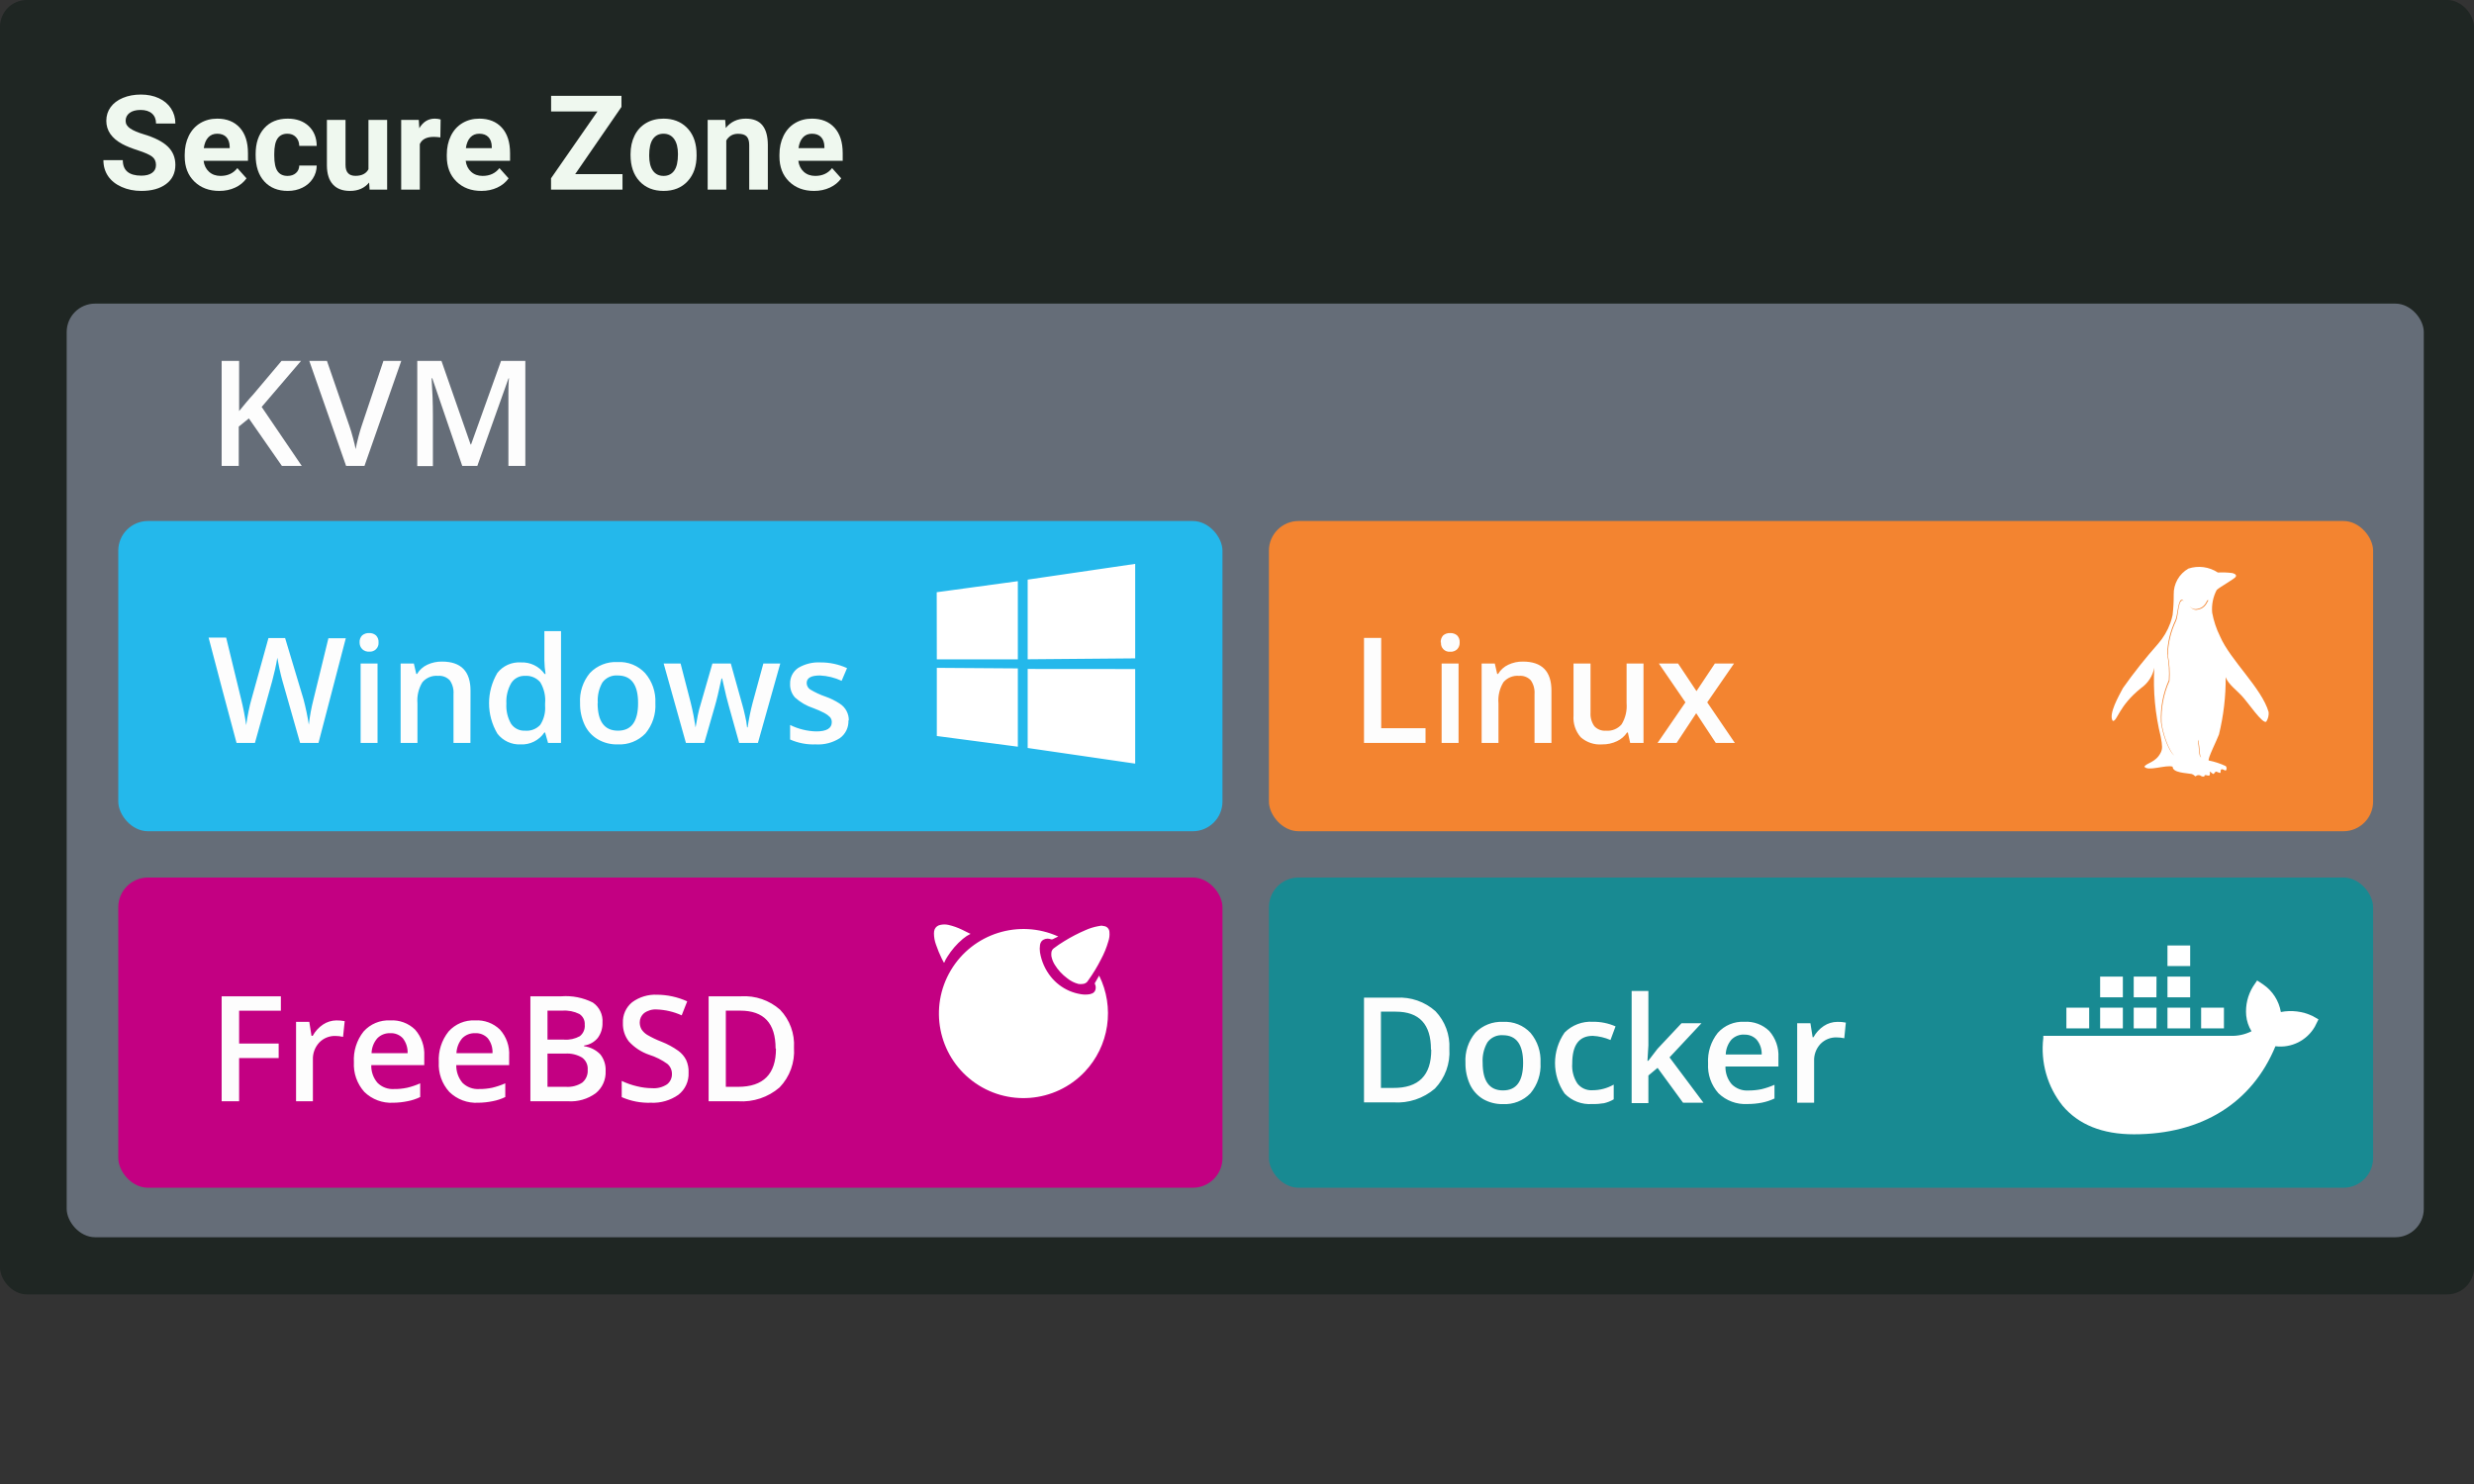 <?xml version="1.0" encoding="UTF-8"?>
<svg width="300px" height="180px" viewBox="0 0 300 180" version="1.1" xmlns="http://www.w3.org/2000/svg" xmlns:xlink="http://www.w3.org/1999/xlink">
    <rect x="0" y="0" width="300" height="180" fill="#333333" stroke="none"/>
    <title>gfx_virtual_machines</title>
    <g id="gfx_virtual_machines" stroke="none" stroke-width="1" fill="none" fill-rule="evenodd">
        <g id="architecture-vms" fill-rule="nonzero">
            <rect id="Rectangle" fill="#00120B" opacity="0.4" x="0" y="0" width="300" height="157" rx="3.257"></rect>
            <rect id="Rectangle" fill="#656D78" x="8.086" y="36.826" width="285.825" height="113.244" rx="3.446"></rect>
            <rect id="Rectangle" fill="#C30082" x="14.342" y="106.437" width="133.896" height="37.629" rx="3.602"></rect>
            <rect id="Rectangle" fill="#188A92" x="153.87" y="106.437" width="133.896" height="37.629" rx="3.602"></rect>
            <rect id="Rectangle" fill="#24B8EB" x="14.342" y="63.195" width="133.896" height="37.629" rx="3.602"></rect>
            <rect id="Rectangle" fill="#F38430" x="153.87" y="63.195" width="133.896" height="37.629" rx="3.602"></rect>
            <path d="M38.621,90.111 L36.39,90.111 L34.227,82.512 C34.138,82.188 34.015,81.708 33.881,81.083 C33.747,80.458 33.658,79.967 33.625,79.778 C33.569,80.157 33.48,80.637 33.346,81.228 C33.212,81.82 33.1,82.266 33.022,82.545 L30.914,90.111 L28.684,90.111 L26.967,83.695 L25.294,77.334 L27.424,77.334 L29.242,84.811 C29.5,85.848 29.704,86.899 29.855,87.957 C29.911,87.466 30.011,86.92 30.134,86.306 C30.257,85.692 30.379,85.19 30.491,84.822 L32.554,77.39 L34.572,77.39 L36.803,84.811 C37.072,85.829 37.288,86.861 37.45,87.902 C37.567,86.859 37.757,85.826 38.019,84.811 L39.825,77.412 L41.933,77.412 L38.621,90.111 Z M43.606,77.925 C43.583,77.613 43.692,77.305 43.907,77.077 C44.145,76.873 44.453,76.769 44.766,76.787 C45.072,76.771 45.372,76.875 45.602,77.077 C45.817,77.305 45.926,77.613 45.903,77.925 C45.927,78.228 45.817,78.526 45.603,78.74 C45.388,78.955 45.091,79.065 44.788,79.041 C44.472,79.068 44.16,78.958 43.929,78.74 C43.715,78.524 43.598,78.23 43.606,77.925 L43.606,77.925 Z M45.781,90.111 L43.729,90.111 L43.729,80.481 L45.781,80.481 L45.781,90.111 Z M57.045,90.111 L54.993,90.111 L54.993,84.186 C55.038,83.597 54.88,83.01 54.546,82.523 C54.18,82.13 53.654,81.928 53.119,81.976 C52.4,81.91 51.693,82.197 51.223,82.746 C50.753,83.515 50.542,84.415 50.621,85.313 L50.621,90.111 L48.58,90.111 L48.58,80.481 L50.186,80.481 L50.476,81.742 L50.576,81.742 C50.867,81.254 51.299,80.865 51.814,80.626 C52.372,80.366 52.983,80.236 53.599,80.246 C55.907,80.246 57.056,81.429 57.056,83.773 L57.045,90.111 Z M63.123,90.29 C62.029,90.341 60.979,89.853 60.312,88.984 C58.967,86.714 58.967,83.889 60.312,81.619 C60.993,80.752 62.057,80.277 63.156,80.347 C64.296,80.292 65.384,80.822 66.045,81.753 L66.156,81.753 C66.07,81.21 66.022,80.662 66.011,80.113 L66.011,76.553 L68.03,76.553 L68.03,90.111 L66.457,90.111 L66.1,88.85 L66.011,88.85 C65.367,89.804 64.271,90.35 63.123,90.29 L63.123,90.29 Z M63.669,88.627 C64.358,88.691 65.038,88.431 65.509,87.924 C65.954,87.24 66.161,86.428 66.1,85.614 L66.1,85.335 C66.183,84.431 65.976,83.524 65.509,82.746 C65.049,82.211 64.362,81.925 63.658,81.976 C62.988,81.948 62.355,82.28 61.996,82.847 C61.559,83.604 61.353,84.473 61.405,85.346 C61.351,86.199 61.549,87.049 61.974,87.79 C62.353,88.348 62.996,88.665 63.669,88.627 L63.669,88.627 Z M79.472,85.279 C79.553,86.615 79.122,87.932 78.268,88.962 C77.397,89.868 76.177,90.353 74.922,90.29 C74.07,90.317 73.228,90.104 72.491,89.676 C71.794,89.267 71.238,88.656 70.896,87.924 C70.511,87.096 70.32,86.192 70.338,85.279 C70.259,83.95 70.69,82.641 71.543,81.619 C72.415,80.717 73.635,80.236 74.888,80.302 C76.149,80.23 77.377,80.725 78.234,81.652 C79.096,82.658 79.539,83.956 79.472,85.279 L79.472,85.279 Z M72.468,85.279 C72.468,87.511 73.294,88.627 74.933,88.627 C76.572,88.627 77.375,87.511 77.375,85.279 C77.375,83.047 76.55,81.931 74.911,81.931 C74.185,81.871 73.48,82.192 73.048,82.78 C72.617,83.538 72.422,84.409 72.491,85.279 L72.468,85.279 Z M89.632,90.111 L88.383,85.648 C88.238,85.179 87.959,84.063 87.569,82.3 L87.491,82.3 C87.156,83.862 86.888,84.978 86.688,85.648 L85.405,90.111 L83.175,90.111 L80.476,80.481 L82.528,80.481 L83.755,85.223 C84.033,86.339 84.223,87.4 84.346,88.236 C84.413,87.812 84.502,87.333 84.613,86.775 C84.725,86.217 84.836,85.826 84.926,85.547 L86.387,80.481 L88.617,80.481 L90.033,85.547 C90.123,85.837 90.223,86.272 90.357,86.853 C90.468,87.304 90.546,87.763 90.591,88.225 L90.658,88.225 C90.804,87.214 91.009,86.211 91.271,85.223 L92.565,80.481 L94.617,80.481 L91.907,90.111 L89.632,90.111 Z M102.881,87.366 C102.927,88.217 102.536,89.034 101.844,89.531 C100.971,90.089 99.944,90.354 98.911,90.29 C97.846,90.332 96.785,90.13 95.81,89.698 L95.81,87.935 C96.797,88.422 97.878,88.689 98.978,88.716 C100.238,88.716 100.862,88.337 100.862,87.6 C100.871,87.376 100.796,87.157 100.651,86.987 C100.452,86.784 100.222,86.615 99.97,86.484 C99.537,86.26 99.09,86.063 98.632,85.893 C97.805,85.625 97.045,85.183 96.401,84.599 C95.993,84.144 95.781,83.546 95.81,82.936 C95.785,82.164 96.161,81.434 96.803,81.005 C97.618,80.525 98.557,80.296 99.502,80.347 C100.61,80.342 101.706,80.578 102.714,81.039 L102.056,82.579 C101.232,82.195 100.342,81.975 99.435,81.931 C98.32,81.931 97.818,82.244 97.818,82.858 C97.825,83.168 97.983,83.456 98.242,83.628 C98.824,83.977 99.44,84.265 100.082,84.487 C100.69,84.699 101.27,84.984 101.81,85.335 C102.526,85.778 102.952,86.569 102.926,87.411 L102.881,87.366 Z M36.591,56.511 L34.182,56.511 L30.178,50.752 L28.952,51.746 L28.952,56.511 L26.877,56.511 L26.877,43.778 L28.996,43.778 L28.996,49.86 C29.565,49.168 30.112,48.487 30.703,47.851 L34.138,43.778 L36.502,43.778 C34.271,46.389 32.68,48.249 31.729,49.358 L36.591,56.511 Z M46.494,43.778 L48.658,43.778 L44.197,56.511 L41.967,56.511 L37.506,43.778 L39.647,43.778 L42.379,51.701 C42.513,52.08 42.658,52.56 42.814,53.152 C42.97,53.743 43.082,54.201 43.126,54.48 C43.204,54.044 43.316,53.531 43.472,52.951 C43.628,52.371 43.751,51.946 43.851,51.667 L46.494,43.778 Z M56.052,56.511 L52.416,45.876 L52.338,45.876 C52.439,47.46 52.494,48.945 52.494,50.34 L52.494,56.533 L50.599,56.533 L50.599,43.778 L53.532,43.778 L57.067,53.911 L57.123,53.911 L60.758,43.778 L63.703,43.778 L63.703,56.511 L61.651,56.511 L61.651,47.739 C61.651,47.739 61.651,46.11 61.729,45.898 L61.662,45.898 L57.881,56.511 L56.052,56.511 Z M28.996,133.577 L26.877,133.577 L26.877,120.844 L34.059,120.844 L34.059,122.596 L28.996,122.596 L28.996,126.58 L33.792,126.58 L33.792,128.332 L28.996,128.332 L28.996,133.577 Z M40.784,123.768 C41.125,123.763 41.465,123.793 41.799,123.857 L41.599,125.765 C41.303,125.694 41,125.656 40.695,125.654 C39.949,125.625 39.226,125.917 38.71,126.457 C38.186,127.022 37.909,127.773 37.941,128.544 L37.941,133.577 L35.9,133.577 L35.9,123.946 L37.506,123.946 L37.773,125.642 L37.918,125.642 C38.218,125.091 38.647,124.62 39.167,124.27 C39.647,123.95 40.208,123.776 40.784,123.768 Z M47.688,133.755 C46.384,133.831 45.108,133.353 44.175,132.438 C43.293,131.452 42.84,130.155 42.914,128.834 C42.837,127.494 43.253,126.171 44.086,125.118 C44.903,124.2 46.093,123.703 47.32,123.768 C48.436,123.699 49.529,124.104 50.331,124.884 C51.106,125.76 51.507,126.906 51.446,128.075 L51.446,129.191 L45.022,129.191 C44.994,129.979 45.265,130.748 45.781,131.345 C46.312,131.87 47.043,132.142 47.788,132.092 C48.32,132.1 48.851,132.047 49.372,131.936 C49.915,131.808 50.446,131.629 50.955,131.401 L50.955,133.063 C50.474,133.297 49.964,133.466 49.439,133.565 C48.862,133.685 48.276,133.749 47.688,133.755 L47.688,133.755 Z M47.32,125.319 C46.736,125.294 46.169,125.517 45.758,125.933 C45.321,126.435 45.072,127.074 45.056,127.74 L49.428,127.74 C49.454,127.088 49.249,126.447 48.848,125.933 C48.455,125.511 47.895,125.286 47.32,125.319 L47.32,125.319 Z M57.993,133.755 C56.689,133.831 55.413,133.353 54.48,132.438 C53.591,131.455 53.133,130.157 53.208,128.834 C53.133,127.492 53.554,126.17 54.39,125.118 C55.204,124.202 56.39,123.705 57.613,123.768 C58.729,123.699 59.823,124.104 60.625,124.884 C61.409,125.755 61.811,126.905 61.74,128.075 L61.74,129.191 L55.327,129.191 C55.31,129.977 55.58,130.743 56.086,131.345 C56.623,131.868 57.356,132.14 58.104,132.092 C58.636,132.1 59.167,132.047 59.688,131.936 C60.231,131.806 60.761,131.627 61.271,131.401 L61.271,133.063 C60.79,133.297 60.28,133.466 59.755,133.565 C59.175,133.686 58.585,133.749 57.993,133.755 L57.993,133.755 Z M57.613,125.319 C57.03,125.296 56.464,125.518 56.052,125.933 C55.623,126.44 55.376,127.076 55.349,127.74 L59.721,127.74 C59.757,127.089 59.555,126.446 59.152,125.933 C58.759,125.513 58.199,125.288 57.625,125.319 L57.613,125.319 Z M64.316,120.844 L68.086,120.844 C69.398,120.747 70.713,121.009 71.888,121.603 C72.685,122.146 73.131,123.073 73.059,124.035 C73.083,124.699 72.883,125.352 72.491,125.888 C72.075,126.397 71.481,126.729 70.829,126.814 L70.829,126.903 C71.58,127.001 72.276,127.351 72.803,127.897 C73.251,128.471 73.477,129.188 73.439,129.916 C73.488,130.954 73.041,131.953 72.234,132.606 C71.266,133.31 70.083,133.653 68.888,133.577 L64.316,133.577 L64.316,120.844 Z M66.39,126.1 L68.398,126.1 C69.06,126.151 69.723,126.007 70.305,125.687 C70.733,125.353 70.961,124.822 70.907,124.281 C70.942,123.761 70.689,123.264 70.249,122.986 C69.613,122.673 68.905,122.534 68.197,122.585 L66.39,122.585 L66.39,126.1 Z M66.39,127.796 L66.39,131.825 L68.621,131.825 C69.316,131.874 70.008,131.698 70.595,131.322 C71.062,130.94 71.313,130.352 71.264,129.749 C71.31,129.173 71.052,128.614 70.584,128.276 C69.961,127.909 69.241,127.742 68.52,127.796 L66.39,127.796 Z M83.498,130.117 C83.543,131.152 83.086,132.145 82.271,132.784 C81.296,133.472 80.118,133.814 78.926,133.755 C77.711,133.797 76.503,133.564 75.39,133.074 L75.39,131.11 C75.982,131.392 76.603,131.609 77.242,131.758 C77.84,131.907 78.454,131.986 79.071,131.992 C79.712,132.041 80.351,131.876 80.888,131.523 C81.275,131.221 81.495,130.753 81.48,130.262 C81.487,129.796 81.286,129.35 80.933,129.046 C80.254,128.557 79.501,128.18 78.703,127.93 C77.762,127.606 76.918,127.049 76.249,126.312 C75.758,125.674 75.506,124.885 75.535,124.08 C75.489,123.114 75.903,122.183 76.651,121.569 C77.526,120.924 78.598,120.601 79.684,120.654 C80.943,120.662 82.185,120.935 83.331,121.458 L82.662,123.154 C81.71,122.722 80.684,122.48 79.639,122.44 C79.09,122.403 78.545,122.561 78.1,122.886 C77.768,123.162 77.576,123.571 77.576,124.002 C77.571,124.298 77.644,124.591 77.788,124.85 C77.967,125.121 78.203,125.349 78.48,125.52 C79.028,125.842 79.603,126.118 80.197,126.345 C80.929,126.63 81.622,127.004 82.26,127.461 C82.66,127.753 82.985,128.135 83.208,128.577 C83.425,129.06 83.525,129.588 83.498,130.117 L83.498,130.117 Z M96.279,127.082 C96.404,128.865 95.768,130.617 94.528,131.903 C93.136,133.1 91.329,133.701 89.498,133.577 L85.929,133.577 L85.929,120.844 L89.866,120.844 C91.596,120.739 93.296,121.325 94.595,122.473 C95.773,123.708 96.384,125.378 96.279,127.082 L96.279,127.082 Z M94.048,127.16 C94.048,124.102 92.621,122.585 89.766,122.585 L88.015,122.585 L88.015,131.825 L89.498,131.825 C92.565,131.825 94.093,130.274 94.093,127.216 L94.048,127.16 Z M175.751,127.216 C175.872,128.998 175.236,130.748 174,132.037 C172.605,133.236 170.794,133.838 168.959,133.711 L165.401,133.711 L165.401,121.011 L169.338,121.011 C171.07,120.905 172.773,121.495 174.067,122.652 C175.234,123.875 175.843,125.527 175.751,127.216 L175.751,127.216 Z M173.52,127.283 C173.52,124.236 172.104,122.708 169.249,122.708 L167.454,122.708 L167.454,131.959 L168.926,131.959 C172.019,131.988 173.561,130.445 173.554,127.327 L173.52,127.283 Z M186.803,128.912 C186.883,130.253 186.449,131.575 185.587,132.606 C184.716,133.509 183.495,133.99 182.242,133.923 C181.407,133.938 180.583,133.73 179.855,133.32 C179.163,132.905 178.609,132.296 178.26,131.568 C177.876,130.736 177.686,129.828 177.703,128.912 C177.621,127.586 178.053,126.28 178.907,125.263 C179.78,124.362 181,123.882 182.253,123.946 C183.512,123.871 184.739,124.362 185.599,125.285 C186.445,126.298 186.875,127.594 186.803,128.912 L186.803,128.912 Z M179.788,128.912 C179.788,131.144 180.613,132.26 182.253,132.26 C183.892,132.26 184.695,131.144 184.695,128.912 C184.695,126.68 183.87,125.564 182.242,125.564 C181.511,125.507 180.802,125.832 180.368,126.424 C179.933,127.177 179.731,128.043 179.788,128.912 L179.788,128.912 Z M193.071,133.911 C191.822,134.004 190.597,133.538 189.725,132.639 C188.177,130.416 188.177,127.464 189.725,125.241 C190.629,124.332 191.881,123.856 193.16,123.935 C194.104,123.922 195.039,124.113 195.903,124.493 L195.29,126.145 C194.611,125.852 193.886,125.682 193.149,125.642 C191.476,125.642 190.651,126.758 190.651,128.99 C190.585,129.848 190.804,130.703 191.275,131.423 C191.709,131.979 192.39,132.284 193.093,132.238 C194,132.241 194.892,132.006 195.68,131.557 L195.68,133.342 C195.317,133.558 194.921,133.716 194.509,133.811 C194.034,133.892 193.552,133.926 193.071,133.911 L193.071,133.911 Z M199.874,128.667 L200.989,127.216 L203.9,124.114 L206.32,124.114 L202.45,128.254 L206.565,133.755 L204.089,133.755 L201,129.526 L199.885,130.452 L199.885,133.8 L197.855,133.8 L197.855,120.197 L199.885,120.197 L199.885,126.803 L199.773,128.667 L199.874,128.667 Z M211.896,133.911 C210.594,133.986 209.321,133.512 208.383,132.606 C207.498,131.617 207.044,130.315 207.123,128.99 C207.044,127.653 207.461,126.334 208.294,125.285 C209.111,124.367 210.301,123.871 211.528,123.935 C212.644,123.868 213.736,124.273 214.539,125.051 C215.315,125.927 215.715,127.073 215.654,128.243 L215.654,129.358 L209.23,129.358 C209.209,130.145 209.479,130.912 209.989,131.512 C210.522,132.043 211.257,132.32 212.007,132.271 C212.539,132.273 213.07,132.221 213.591,132.115 C214.134,131.985 214.664,131.806 215.175,131.579 L215.175,133.242 C214.692,133.471 214.182,133.639 213.658,133.744 C213.077,133.857 212.487,133.913 211.896,133.911 L211.896,133.911 Z M211.528,125.486 C210.94,125.458 210.369,125.682 209.955,126.1 C209.526,126.606 209.282,127.244 209.264,127.908 L213.625,127.908 C213.651,127.25 213.432,126.606 213.011,126.1 C212.619,125.686 212.064,125.465 211.494,125.497 L211.528,125.486 Z M222.814,123.946 C223.155,123.935 223.495,123.965 223.829,124.035 L223.639,125.933 C223.339,125.866 223.033,125.832 222.725,125.832 C221.979,125.803 221.256,126.096 220.74,126.636 C220.22,127.198 219.947,127.946 219.981,128.711 L219.981,133.755 L217.929,133.755 L217.929,124.114 L219.535,124.114 L219.803,125.81 L219.903,125.81 C220.204,125.262 220.632,124.795 221.152,124.448 C221.644,124.12 222.223,123.945 222.814,123.946 L222.814,123.946 Z M165.401,90.111 L165.401,77.378 L167.487,77.378 L167.487,88.326 L172.862,88.326 L172.862,90.111 L165.401,90.111 Z M174.703,77.925 C174.684,77.615 174.788,77.311 174.993,77.077 C175.231,76.873 175.538,76.769 175.851,76.787 C176.161,76.769 176.465,76.873 176.699,77.077 C176.914,77.305 177.023,77.613 177,77.925 C177.017,78.23 176.908,78.529 176.699,78.751 C176.471,78.966 176.164,79.075 175.851,79.052 C175.548,79.08 175.248,78.972 175.032,78.756 C174.817,78.54 174.708,78.24 174.736,77.936 L174.703,77.925 Z M176.866,90.111 L174.814,90.111 L174.814,80.481 L176.866,80.481 L176.866,90.111 Z M188.13,90.111 L186.078,90.111 L186.078,84.186 C186.123,83.597 185.966,83.01 185.632,82.523 C185.267,82.129 184.739,81.927 184.204,81.976 C183.485,81.91 182.779,82.197 182.309,82.746 C181.838,83.515 181.627,84.415 181.706,85.313 L181.706,90.111 L179.665,90.111 L179.665,80.481 L181.26,80.481 L181.55,81.742 L181.662,81.742 C181.953,81.254 182.384,80.865 182.9,80.626 C183.454,80.365 184.06,80.235 184.673,80.246 C186.981,80.246 188.13,81.429 188.13,83.773 L188.13,90.111 Z M197.677,90.111 L197.398,88.85 L197.297,88.85 C196.997,89.305 196.576,89.668 196.082,89.899 C195.521,90.165 194.907,90.299 194.286,90.29 C193.334,90.367 192.392,90.052 191.677,89.419 C191.043,88.691 190.73,87.737 190.807,86.775 L190.807,80.481 L192.87,80.481 L192.87,86.418 C192.828,87.008 192.989,87.595 193.327,88.08 C193.69,88.471 194.212,88.673 194.743,88.627 C195.463,88.693 196.169,88.406 196.639,87.857 C197.109,87.084 197.32,86.181 197.242,85.279 L197.242,80.481 L199.294,80.481 L199.294,90.111 L197.677,90.111 Z M204.379,85.19 L201.156,80.481 L203.487,80.481 L205.717,83.829 L207.948,80.481 L210.268,80.481 L207.022,85.19 L210.368,90.111 L208.059,90.111 L205.684,86.507 L203.309,90.111 L201,90.111 L204.379,85.19 Z" id="Shape" fill="#FDFDFD"></path>
            <path d="M280.394,123.221 C279.205,122.663 277.869,122.499 276.58,122.752 C276.348,121.39 275.57,120.181 274.428,119.404 L273.703,118.925 L273.212,119.65 C272.562,120.701 272.269,121.934 272.375,123.165 C272.439,123.846 272.66,124.504 273.022,125.084 C272.238,125.479 271.368,125.67 270.491,125.642 L247.773,125.642 L247.773,125.899 C247.421,128.844 248.265,131.807 250.115,134.123 C252.056,136.422 254.955,137.583 258.758,137.583 C266.989,137.583 273.078,133.789 275.922,126.903 C277.844,127.147 279.724,126.215 280.695,124.538 C280.695,124.538 280.807,124.337 281.019,123.89 L281.141,123.645 L280.394,123.221 Z M265.584,114.684 L262.829,114.684 L262.829,117.173 L265.584,117.173 L265.584,114.684 Z M265.584,118.456 L262.829,118.456 L262.829,120.967 L265.584,120.967 L265.584,118.456 Z M261.502,118.456 L258.736,118.456 L258.736,120.967 L261.491,120.967 L261.502,118.456 Z M257.42,118.456 L254.665,118.456 L254.665,120.967 L257.42,120.967 L257.42,118.456 Z M253.338,122.228 L250.572,122.228 L250.572,124.739 L253.338,124.739 L253.338,122.228 Z M257.42,122.228 L254.665,122.228 L254.665,124.739 L257.42,124.739 L257.42,122.228 Z M261.502,122.228 L258.736,122.228 L258.736,124.739 L261.491,124.739 L261.502,122.228 Z M265.584,122.228 L262.829,122.228 L262.829,124.739 L265.584,124.739 L265.584,122.228 Z M269.677,122.228 L266.911,122.228 L266.911,124.739 L269.677,124.739 L269.677,122.228 Z M113.587,71.832 L123.424,70.493 L123.424,79.979 L113.599,79.979 L113.587,71.832 Z M123.424,81.072 L123.424,90.569 L113.599,89.274 L113.599,81.005 L123.424,81.072 Z M124.617,70.304 L137.654,68.395 L137.654,79.856 L124.617,79.967 L124.617,70.304 Z M137.654,81.15 L137.654,92.622 L124.617,90.725 L124.617,81.139 L137.654,81.15 Z M275.097,86.373 C274.283,83.494 270.446,80.068 269.208,77.189 C268.756,76.278 268.433,75.309 268.249,74.31 C268.166,73.361 268.356,72.409 268.796,71.565 C269.208,71.163 271.026,70.203 271.126,69.924 C271.227,69.645 270.848,69.567 270.714,69.511 C270.126,69.433 269.532,69.411 268.941,69.444 C267.887,68.748 266.572,68.571 265.372,68.964 C264.24,69.607 263.554,70.821 263.587,72.122 C263.593,72.946 263.548,73.77 263.454,74.589 C263.387,74.914 263.297,75.235 263.186,75.548 C262.846,76.492 262.331,77.362 261.669,78.115 C260.159,79.817 258.744,81.601 257.431,83.46 C256.929,84.42 255.647,86.618 256.193,87.444 C256.751,87.522 256.874,85.659 259.628,83.46 C260.461,82.876 261.036,81.992 261.234,80.994 C261.075,83.807 261.338,86.628 262.015,89.364 C262.227,90.479 262.227,90.848 262.015,91.283 C261.401,92.51 260.309,92.51 260.03,92.99 C260.442,93.604 262.639,92.734 263.454,92.99 C263.454,93.749 265.104,93.749 265.784,93.883 C265.943,93.941 266.084,94.037 266.197,94.162 C266.331,94.162 266.331,94.017 266.61,94.017 C266.888,94.017 266.877,94.196 267.156,94.196 C267.435,94.196 267.234,94.017 267.424,94.017 C267.613,94.017 267.703,94.084 267.836,94.084 C267.97,94.084 267.981,93.883 267.981,93.749 C267.981,93.615 267.881,93.571 267.981,93.604 C268.082,93.638 268.316,93.872 268.383,93.883 C268.45,93.894 268.595,93.671 268.662,93.604 C268.729,93.537 269.074,93.749 269.208,93.749 C269.342,93.749 269.208,93.47 269.342,93.336 C269.476,93.202 269.755,93.47 269.9,93.47 C270.033,93.312 270.033,93.081 269.9,92.923 C269.242,92.613 268.549,92.385 267.836,92.243 C267.647,92.109 268.851,89.71 269.074,89.085 C269.632,86.81 269.906,84.475 269.888,82.132 C270.156,82.947 271.294,83.795 271.807,84.364 C272.565,85.145 274.405,87.924 274.818,87.522 C275.032,87.179 275.13,86.776 275.097,86.373 L275.097,86.373 Z M269.208,86.373 C269.074,88.024 267.703,92.544 266.877,91.863 C266.587,91.607 266.743,90.904 266.465,89.631 C266.331,90.591 266.331,91.685 265.918,92.098 C265.506,92.51 264.156,92.098 263.688,91.685 C262.829,90.982 262.16,88.683 262.037,87.578 C261.955,85.834 262.284,84.095 262.996,82.501 C263.066,81.447 262.999,80.389 262.796,79.354 C262.83,77.926 263.168,76.522 263.788,75.236 C264.056,74.656 264.1,72.904 264.502,72.77 C264.903,72.636 265.483,73.953 266.286,73.886 C267.524,73.752 267.524,72.77 267.758,72.77 L267.758,74.689 C267.937,75.883 269.074,78.037 269.264,79.209 C269.47,81.593 269.452,83.992 269.208,86.373 L269.208,86.373 Z M267.836,74.767 C267.77,74.287 267.836,72.982 267.836,72.848 C267.602,72.848 267.602,73.808 266.364,73.964 C265.561,74.053 265.048,72.714 264.58,72.848 C264.112,72.982 264.134,74.734 263.866,75.314 C263.249,76.601 262.911,78.005 262.874,79.432 C263.077,80.468 263.145,81.525 263.074,82.579 C262.362,84.173 262.034,85.912 262.115,87.656 C262.238,88.772 262.907,91.004 263.766,91.763 C264.19,92.12 265.561,92.577 265.996,92.176 C266.431,91.774 266.409,90.669 266.543,89.71 C266.822,90.948 266.665,91.662 266.955,91.941 C267.781,92.622 269.186,88.103 269.286,86.451 C269.554,84.083 269.598,81.696 269.42,79.32 C269.152,78.115 268.015,75.883 267.836,74.767 L267.836,74.767 Z" id="Shape" fill="#FFFFFF"></path>
            <path d="M128.375,113.568 L127.84,113.825 C127.755,113.881 127.661,113.923 127.561,113.947 C127.465,113.941 127.371,113.919 127.283,113.881 C126.961,113.803 126.622,113.882 126.368,114.093 C126.229,114.24 126.139,114.427 126.112,114.628 C126.067,114.924 126.067,115.225 126.112,115.521 C126.291,116.608 126.748,117.631 127.439,118.489 C128.035,119.226 128.8,119.808 129.669,120.186 C130.112,120.375 130.577,120.51 131.052,120.587 C131.421,120.654 131.799,120.654 132.167,120.587 C132.271,120.564 132.372,120.53 132.468,120.487 C132.691,120.38 132.839,120.163 132.859,119.918 C132.875,119.829 132.875,119.738 132.859,119.65 C132.859,119.538 132.792,119.438 132.758,119.326 C132.748,119.301 132.748,119.273 132.758,119.248 L133.283,118.333 C134.219,120.222 134.554,122.352 134.242,124.437 C133.932,126.534 132.981,128.483 131.52,130.017 C127.921,133.792 122.062,134.262 117.909,131.108 C113.755,127.953 112.63,122.181 115.295,117.696 C117.961,113.212 123.567,111.444 128.32,113.59 L128.375,113.568 Z M133.561,112.274 C133.708,112.291 133.853,112.317 133.996,112.352 C134.311,112.448 134.527,112.737 134.532,113.066 C134.568,113.443 134.522,113.824 134.398,114.182 C134.184,114.933 133.888,115.659 133.517,116.347 C133.062,117.25 132.536,118.116 131.944,118.936 C131.812,119.179 131.563,119.335 131.286,119.349 C131.12,119.371 130.951,119.371 130.784,119.349 C130.282,119.221 129.814,118.985 129.413,118.657 C128.811,118.215 128.3,117.662 127.907,117.027 C127.705,116.707 127.565,116.351 127.494,115.978 C127.478,115.826 127.478,115.673 127.494,115.521 C127.518,115.327 127.619,115.15 127.773,115.03 C128.177,114.721 128.598,114.434 129.033,114.171 C129.871,113.651 130.747,113.196 131.654,112.809 C132.122,112.6 132.612,112.447 133.115,112.352 L133.561,112.274 Z M114.457,116.76 L114.212,116.302 C113.937,115.741 113.699,115.164 113.498,114.572 C113.339,114.14 113.256,113.683 113.253,113.222 C113.249,113.047 113.279,112.872 113.342,112.709 C113.471,112.43 113.73,112.234 114.033,112.184 C114.353,112.113 114.684,112.113 115.004,112.184 C115.574,112.315 116.128,112.51 116.654,112.765 L117.647,113.256 L117.714,113.256 C117.37,113.424 117.048,113.634 116.755,113.881 C116.016,114.502 115.38,115.237 114.87,116.057 C114.721,116.276 114.598,116.512 114.502,116.76 C114.502,116.76 114.468,116.737 114.457,116.76 L114.457,116.76 Z" id="CK2Cw0" fill="#FFFFFF"></path>
        </g>
        <g id="Secure-Zone" transform="translate(12.539, 11.469)" fill="#EFF8EF" fill-rule="nonzero">
            <path d="M6.375,8.547 C6.375,8.104 6.219,7.764 5.906,7.527 C5.594,7.29 5.031,7.04 4.219,6.777 C3.406,6.514 2.763,6.255 2.289,6 C0.997,5.302 0.352,4.362 0.352,3.18 C0.352,2.565 0.525,2.017 0.871,1.535 C1.217,1.053 1.715,0.677 2.363,0.406 C3.012,0.135 3.74,0 4.547,0 C5.359,0 6.083,0.147 6.719,0.441 C7.354,0.736 7.848,1.151 8.199,1.688 C8.551,2.224 8.727,2.833 8.727,3.516 L6.383,3.516 C6.383,2.995 6.219,2.59 5.891,2.301 C5.562,2.012 5.102,1.867 4.508,1.867 C3.935,1.867 3.49,1.988 3.172,2.23 C2.854,2.473 2.695,2.792 2.695,3.188 C2.695,3.557 2.882,3.867 3.254,4.117 C3.626,4.367 4.174,4.602 4.898,4.82 C6.232,5.221 7.203,5.719 7.812,6.312 C8.422,6.906 8.727,7.646 8.727,8.531 C8.727,9.516 8.354,10.288 7.609,10.848 C6.865,11.408 5.862,11.688 4.602,11.688 C3.727,11.688 2.93,11.527 2.211,11.207 C1.492,10.887 0.944,10.448 0.566,9.891 C0.189,9.333 0,8.688 0,7.953 L2.352,7.953 C2.352,9.208 3.102,9.836 4.602,9.836 C5.159,9.836 5.594,9.723 5.906,9.496 C6.219,9.27 6.375,8.953 6.375,8.547 Z" id="Path"></path>
            <path d="M14.055,11.688 C12.815,11.688 11.806,11.307 11.027,10.547 C10.249,9.786 9.859,8.773 9.859,7.508 L9.859,7.289 C9.859,6.44 10.023,5.681 10.352,5.012 C10.68,4.342 11.145,3.827 11.746,3.465 C12.348,3.103 13.034,2.922 13.805,2.922 C14.961,2.922 15.871,3.286 16.535,4.016 C17.199,4.745 17.531,5.779 17.531,7.117 L17.531,8.039 L12.148,8.039 C12.221,8.591 12.441,9.034 12.809,9.367 C13.176,9.701 13.641,9.867 14.203,9.867 C15.073,9.867 15.753,9.552 16.242,8.922 L17.352,10.164 C17.013,10.643 16.555,11.017 15.977,11.285 C15.398,11.553 14.758,11.688 14.055,11.688 Z M13.797,4.75 C13.349,4.75 12.986,4.901 12.707,5.203 C12.428,5.505 12.25,5.938 12.172,6.5 L15.312,6.5 L15.312,6.32 C15.302,5.82 15.167,5.434 14.906,5.16 C14.646,4.887 14.276,4.75 13.797,4.75 Z" id="Shape"></path>
            <path d="M22.328,9.867 C22.745,9.867 23.083,9.753 23.344,9.523 C23.604,9.294 23.74,8.99 23.75,8.609 L25.867,8.609 C25.862,9.182 25.706,9.707 25.398,10.184 C25.091,10.66 24.671,11.03 24.137,11.293 C23.603,11.556 23.013,11.688 22.367,11.688 C21.159,11.688 20.206,11.303 19.508,10.535 C18.81,9.767 18.461,8.706 18.461,7.352 L18.461,7.203 C18.461,5.901 18.807,4.862 19.5,4.086 C20.193,3.31 21.143,2.922 22.352,2.922 C23.409,2.922 24.257,3.223 24.895,3.824 C25.533,4.426 25.857,5.227 25.867,6.227 L23.75,6.227 C23.74,5.789 23.604,5.434 23.344,5.16 C23.083,4.887 22.74,4.75 22.312,4.75 C21.786,4.75 21.389,4.941 21.121,5.324 C20.853,5.707 20.719,6.328 20.719,7.188 L20.719,7.422 C20.719,8.292 20.852,8.917 21.117,9.297 C21.383,9.677 21.786,9.867 22.328,9.867 Z" id="Path"></path>
            <path d="M32.219,10.672 C31.661,11.349 30.891,11.688 29.906,11.688 C29,11.688 28.309,11.427 27.832,10.906 C27.355,10.385 27.112,9.622 27.102,8.617 L27.102,3.078 L29.359,3.078 L29.359,8.539 C29.359,9.419 29.76,9.859 30.562,9.859 C31.328,9.859 31.854,9.594 32.141,9.062 L32.141,3.078 L34.406,3.078 L34.406,11.531 L32.281,11.531 L32.219,10.672 Z" id="Path"></path>
            <path d="M40.859,5.195 C40.552,5.154 40.281,5.133 40.047,5.133 C39.193,5.133 38.633,5.422 38.367,6 L38.367,11.531 L36.109,11.531 L36.109,3.078 L38.242,3.078 L38.305,4.086 C38.758,3.31 39.385,2.922 40.188,2.922 C40.438,2.922 40.672,2.956 40.891,3.023 L40.859,5.195 Z" id="Path"></path>
            <path d="M45.836,11.688 C44.596,11.688 43.587,11.307 42.809,10.547 C42.03,9.786 41.641,8.773 41.641,7.508 L41.641,7.289 C41.641,6.44 41.805,5.681 42.133,5.012 C42.461,4.342 42.926,3.827 43.527,3.465 C44.129,3.103 44.815,2.922 45.586,2.922 C46.742,2.922 47.652,3.286 48.316,4.016 C48.98,4.745 49.312,5.779 49.312,7.117 L49.312,8.039 L43.93,8.039 C44.003,8.591 44.223,9.034 44.59,9.367 C44.957,9.701 45.422,9.867 45.984,9.867 C46.854,9.867 47.534,9.552 48.023,8.922 L49.133,10.164 C48.794,10.643 48.336,11.017 47.758,11.285 C47.18,11.553 46.539,11.688 45.836,11.688 Z M45.578,4.75 C45.13,4.75 44.767,4.901 44.488,5.203 C44.21,5.505 44.031,5.938 43.953,6.5 L47.094,6.5 L47.094,6.32 C47.083,5.82 46.948,5.434 46.688,5.16 C46.427,4.887 46.057,4.75 45.578,4.75 Z" id="Shape"></path>
            <polygon id="Path" points="57.211 9.648 62.945 9.648 62.945 11.531 54.281 11.531 54.281 10.156 59.906 2.055 54.289 2.055 54.289 0.156 62.82 0.156 62.82 1.5"></polygon>
            <path d="M63.922,7.227 C63.922,6.388 64.083,5.641 64.406,4.984 C64.729,4.328 65.194,3.82 65.801,3.461 C66.408,3.102 67.112,2.922 67.914,2.922 C69.055,2.922 69.986,3.271 70.707,3.969 C71.428,4.667 71.831,5.615 71.914,6.812 L71.93,7.391 C71.93,8.688 71.568,9.728 70.844,10.512 C70.12,11.296 69.148,11.688 67.93,11.688 C66.711,11.688 65.738,11.297 65.012,10.516 C64.285,9.734 63.922,8.672 63.922,7.328 L63.922,7.227 Z M66.18,7.391 C66.18,8.193 66.331,8.806 66.633,9.23 C66.935,9.655 67.367,9.867 67.93,9.867 C68.477,9.867 68.904,9.658 69.211,9.238 C69.518,8.819 69.672,8.148 69.672,7.227 C69.672,6.44 69.518,5.831 69.211,5.398 C68.904,4.966 68.471,4.75 67.914,4.75 C67.362,4.75 66.935,4.965 66.633,5.395 C66.331,5.824 66.18,6.49 66.18,7.391 Z" id="Shape"></path>
            <path d="M75.398,3.078 L75.469,4.055 C76.073,3.299 76.883,2.922 77.898,2.922 C78.794,2.922 79.461,3.185 79.898,3.711 C80.336,4.237 80.56,5.023 80.57,6.07 L80.57,11.531 L78.312,11.531 L78.312,6.125 C78.312,5.646 78.208,5.298 78,5.082 C77.792,4.866 77.445,4.758 76.961,4.758 C76.326,4.758 75.849,5.029 75.531,5.57 L75.531,11.531 L73.273,11.531 L73.273,3.078 L75.398,3.078 Z" id="Path"></path>
            <path d="M86.172,11.688 C84.932,11.688 83.923,11.307 83.145,10.547 C82.366,9.786 81.977,8.773 81.977,7.508 L81.977,7.289 C81.977,6.44 82.141,5.681 82.469,5.012 C82.797,4.342 83.262,3.827 83.863,3.465 C84.465,3.103 85.151,2.922 85.922,2.922 C87.078,2.922 87.988,3.286 88.652,4.016 C89.316,4.745 89.648,5.779 89.648,7.117 L89.648,8.039 L84.266,8.039 C84.339,8.591 84.559,9.034 84.926,9.367 C85.293,9.701 85.758,9.867 86.32,9.867 C87.19,9.867 87.87,9.552 88.359,8.922 L89.469,10.164 C89.13,10.643 88.672,11.017 88.094,11.285 C87.516,11.553 86.875,11.688 86.172,11.688 Z M85.914,4.75 C85.466,4.75 85.103,4.901 84.824,5.203 C84.546,5.505 84.367,5.938 84.289,6.5 L87.43,6.5 L87.43,6.32 C87.419,5.82 87.284,5.434 87.023,5.16 C86.763,4.887 86.393,4.75 85.914,4.75 Z" id="Shape"></path>
        </g>
    </g>
</svg>